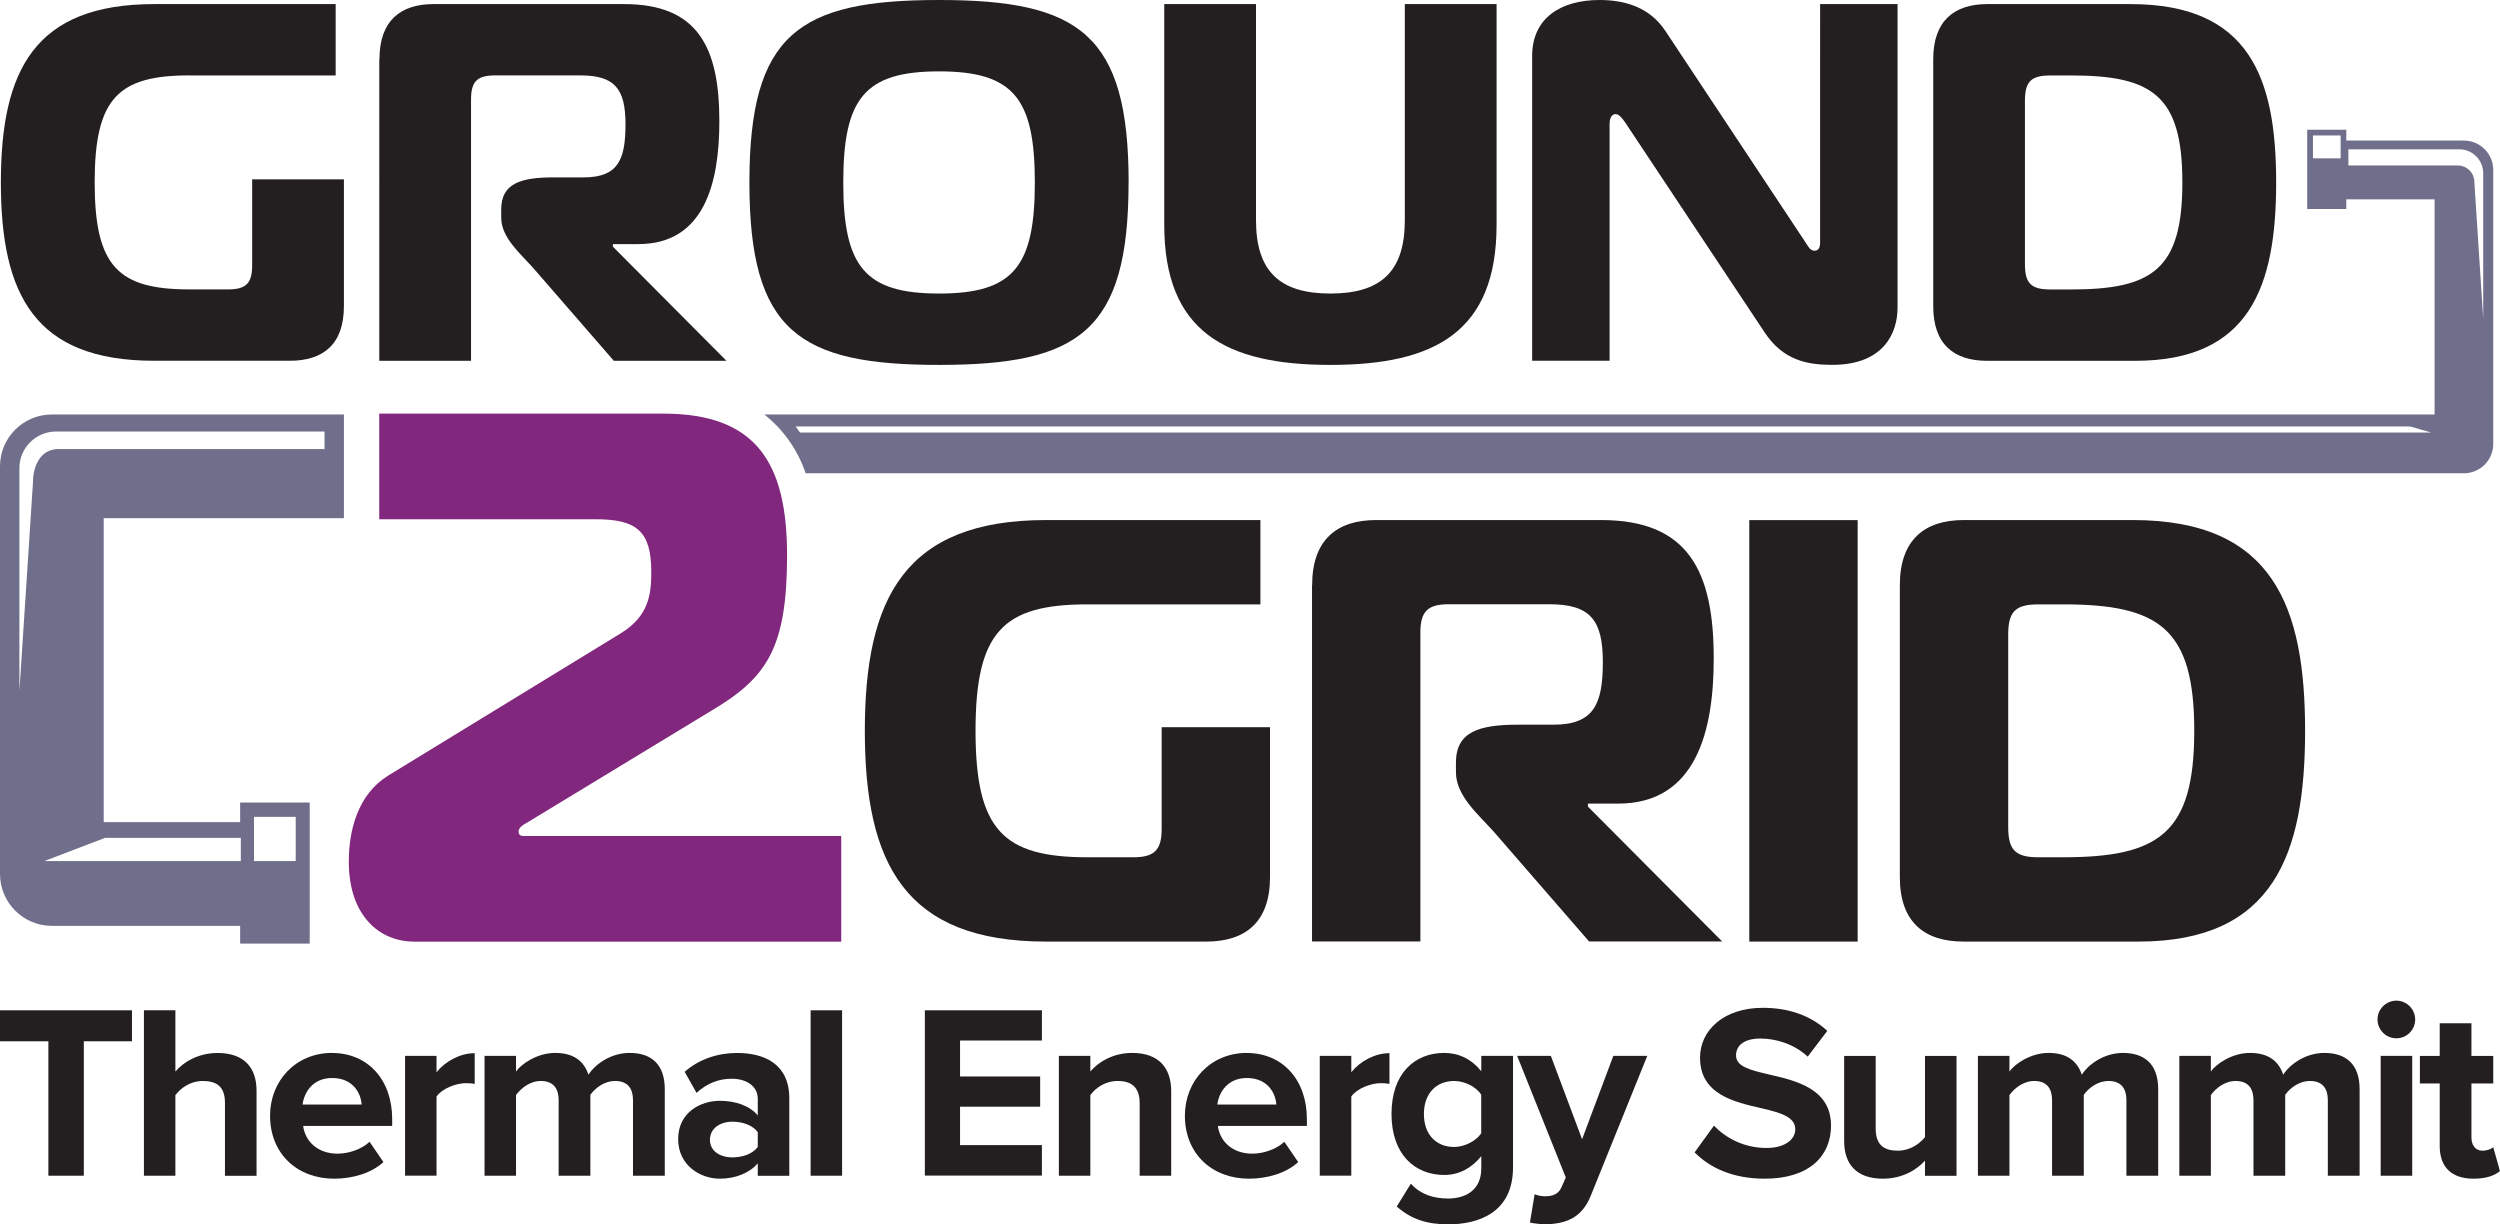 <?xml version="1.0" encoding="UTF-8"?> <svg xmlns="http://www.w3.org/2000/svg" id="Layer_2" viewBox="0 0 403.52 197.62"><defs><style>.cls-1{fill:#706f8b;}.cls-2{fill:#81277d;}.cls-3{fill:#231f20;}</style></defs><g id="Layer_1-2"><path class="cls-3" d="M7.81,189.77v-21.7H0v-5h21.3v5h-7.77v21.7h-5.72Z"></path><path class="cls-3" d="M36.31,189.77v-11.77c0-2.68-1.4-3.52-3.6-3.52-1.96,0-3.52,1.12-4.4,2.28v13.01h-5.08v-26.7h5.08v9.89c1.24-1.48,3.64-3,6.81-3,4.24,0,6.29,2.32,6.29,6.09v13.73h-5.09Z"></path><path class="cls-3" d="M53.61,169.96c5.76,0,9.69,4.32,9.69,10.65v1.12h-14.37c.32,2.44,2.28,4.48,5.56,4.48,1.8,0,3.92-.72,5.16-1.92l2.24,3.28c-1.96,1.8-4.97,2.68-7.97,2.68-5.88,0-10.33-3.96-10.33-10.17,0-5.6,4.12-10.13,10.01-10.13ZM48.84,178.28h9.53c-.12-1.84-1.4-4.28-4.76-4.28-3.16,0-4.53,2.36-4.77,4.28Z"></path><path class="cls-3" d="M65.38,189.77v-19.34h5.08v2.64c1.36-1.72,3.76-3.08,6.16-3.08v4.96c-.36-.08-.84-.12-1.4-.12-1.68,0-3.92.92-4.76,2.16v12.77h-5.08Z"></path><path class="cls-3" d="M102.17,189.77v-12.21c0-1.8-.8-3.08-2.88-3.08-1.8,0-3.28,1.2-4,2.24v13.05h-5.12v-12.21c0-1.8-.8-3.08-2.88-3.08-1.76,0-3.24,1.2-4,2.28v13.01h-5.08v-19.34h5.08v2.52c.8-1.16,3.36-3,6.33-3s4.64,1.32,5.36,3.52c1.12-1.76,3.68-3.52,6.64-3.52,3.56,0,5.68,1.88,5.68,5.85v13.97h-5.12Z"></path><path class="cls-3" d="M122.31,189.77v-2c-1.32,1.56-3.6,2.48-6.13,2.48-3.08,0-6.72-2.08-6.72-6.4s3.64-6.17,6.72-6.17c2.56,0,4.84.8,6.13,2.36v-2.68c0-1.96-1.68-3.24-4.24-3.24-2.08,0-4,.76-5.64,2.28l-1.92-3.4c2.36-2.08,5.4-3.04,8.45-3.04,4.4,0,8.44,1.76,8.44,7.33v12.49h-5.08ZM122.31,182.73c-.84-1.12-2.44-1.68-4.08-1.68-2,0-3.64,1.08-3.64,2.92s1.64,2.84,3.64,2.84c1.64,0,3.24-.56,4.08-1.68v-2.4Z"></path><path class="cls-3" d="M130.84,189.77v-26.7h5.08v26.7h-5.08Z"></path><path class="cls-3" d="M149.28,189.77v-26.7h18.89v4.88h-13.21v5.8h12.93v4.88h-12.93v6.2h13.21v4.92h-18.89Z"></path><path class="cls-3" d="M183.95,189.77v-11.69c0-2.68-1.4-3.6-3.56-3.6-2,0-3.56,1.12-4.4,2.28v13.01h-5.08v-19.34h5.08v2.52c1.24-1.48,3.6-3,6.77-3,4.24,0,6.28,2.4,6.28,6.17v13.65h-5.08Z"></path><path class="cls-3" d="M201.25,169.96c5.76,0,9.69,4.32,9.69,10.65v1.12h-14.37c.32,2.44,2.28,4.48,5.57,4.48,1.8,0,3.92-.72,5.16-1.92l2.24,3.28c-1.96,1.8-4.97,2.68-7.96,2.68-5.88,0-10.33-3.96-10.33-10.17,0-5.6,4.12-10.13,10.01-10.13ZM196.48,178.28h9.53c-.12-1.84-1.4-4.28-4.76-4.28-3.16,0-4.52,2.36-4.76,4.28Z"></path><path class="cls-3" d="M213.02,189.77v-19.34h5.09v2.64c1.36-1.72,3.76-3.08,6.16-3.08v4.96c-.36-.08-.84-.12-1.4-.12-1.68,0-3.92.92-4.76,2.16v12.77h-5.09Z"></path><path class="cls-3" d="M227.72,191.05c1.56,1.72,3.6,2.4,6.04,2.4s5.33-1.08,5.33-4.88v-1.96c-1.52,1.92-3.6,3.04-5.96,3.04-4.85,0-8.53-3.4-8.53-9.85s3.64-9.85,8.53-9.85c2.32,0,4.4,1,5.96,2.96v-2.48h5.12v18.02c0,7.36-5.69,9.17-10.45,9.17-3.32,0-5.92-.76-8.32-2.88l2.28-3.68ZM239.08,176.68c-.84-1.28-2.68-2.2-4.37-2.2-2.88,0-4.88,2-4.88,5.33s2,5.32,4.88,5.32c1.68,0,3.52-.96,4.37-2.2v-6.25Z"></path><path class="cls-3" d="M247.73,192.77c.44.2,1.12.32,1.6.32,1.32,0,2.2-.36,2.68-1.4l.72-1.64-7.85-19.62h5.44l5.04,13.45,5.04-13.45h5.48l-9.09,22.5c-1.44,3.64-4,4.6-7.33,4.68-.6,0-1.88-.12-2.52-.28l.76-4.56Z"></path><path class="cls-3" d="M276.64,181.69c1.88,1.96,4.8,3.6,8.49,3.6,3.12,0,4.64-1.48,4.64-3,0-2-2.32-2.68-5.4-3.4-4.37-1-9.97-2.2-9.97-8.17,0-4.44,3.84-8.05,10.13-8.05,4.24,0,7.77,1.28,10.41,3.72l-3.16,4.16c-2.16-2-5.04-2.92-7.65-2.92s-3.92,1.12-3.92,2.72c0,1.8,2.24,2.36,5.32,3.08,4.4,1,10.01,2.32,10.01,8.25,0,4.88-3.48,8.57-10.69,8.57-5.12,0-8.81-1.72-11.33-4.24l3.12-4.32Z"></path><path class="cls-3" d="M310.71,189.77v-2.44c-1.32,1.48-3.64,2.92-6.8,2.92-4.24,0-6.25-2.32-6.25-6.08v-13.73h5.09v11.73c0,2.68,1.4,3.56,3.56,3.56,1.96,0,3.52-1.08,4.4-2.2v-13.09h5.09v19.34h-5.09Z"></path><path class="cls-3" d="M343.22,189.77v-12.21c0-1.8-.8-3.08-2.88-3.08-1.8,0-3.28,1.2-4,2.24v13.05h-5.12v-12.21c0-1.8-.8-3.08-2.88-3.08-1.76,0-3.24,1.2-4,2.28v13.01h-5.09v-19.34h5.09v2.52c.8-1.16,3.36-3,6.32-3s4.64,1.32,5.36,3.52c1.12-1.76,3.68-3.52,6.64-3.52,3.56,0,5.69,1.88,5.69,5.85v13.97h-5.12Z"></path><path class="cls-3" d="M375.73,189.77v-12.21c0-1.8-.8-3.08-2.88-3.08-1.8,0-3.28,1.2-4,2.24v13.05h-5.12v-12.21c0-1.8-.8-3.08-2.88-3.08-1.76,0-3.24,1.2-4,2.28v13.01h-5.09v-19.34h5.09v2.52c.8-1.16,3.36-3,6.32-3s4.64,1.32,5.36,3.52c1.12-1.76,3.68-3.52,6.64-3.52,3.56,0,5.69,1.88,5.69,5.85v13.97h-5.12Z"></path><path class="cls-3" d="M383.75,164.55c0-1.68,1.4-3.04,3.04-3.04s3.04,1.36,3.04,3.04-1.36,3.04-3.04,3.04-3.04-1.36-3.04-3.04ZM384.26,189.77v-19.34h5.09v19.34h-5.09Z"></path><path class="cls-3" d="M393.79,184.97v-10.09h-3.2v-4.44h3.2v-5.28h5.12v5.28h3.52v4.44h-3.52v8.73c0,1.2.64,2.12,1.76,2.12.76,0,1.48-.28,1.76-.56l1.08,3.84c-.76.68-2.12,1.24-4.24,1.24-3.56,0-5.48-1.84-5.48-5.28Z"></path><path class="cls-3" d="M30.58,12.17c-11.52,0-15.3,3.7-15.3,17.27s3.79,17.27,15.3,17.27h6.25c2.88,0,3.87-.99,3.87-3.86v-13.9h14.81v20.48c0,6.17-3.37,8.8-8.72,8.8h-21.88C5.57,58.24.14,47.54.14,29.45S5.57.66,24.9.66h29.28v11.52h-23.61Z"></path><path class="cls-3" d="M61.25,9.54c0-6.17,3.37-8.88,8.72-8.88h30.76c11.93,0,15.38,6.99,15.38,18.92,0,10.03-2.47,19.82-13.08,19.82h-4.11v.41l18.34,18.43h-18.18l-13-14.97c-2.14-2.39-5.18-4.93-5.18-8.14v-1.32c0-4.2,3.13-5.18,8.47-5.18h4.85c5.51,0,6.74-2.8,6.74-8.56s-1.73-7.9-7.32-7.9h-13.74c-2.88,0-3.87.99-3.87,3.87v42.2h-14.81V9.54Z"></path><path class="cls-3" d="M182.16,29.45c0,24.02-7.98,29.45-30.6,29.45s-30.6-5.43-30.6-29.45S128.95,0,151.57,0s30.6,5.51,30.6,29.45ZM151.57,47.38c12.01,0,15.46-4.36,15.46-17.93s-3.45-17.93-15.46-17.93-15.46,4.36-15.46,17.93,3.46,17.93,15.46,17.93Z"></path><path class="cls-3" d="M226.75,35.53V.66h14.81v35.62c0,17.27-9.95,22.62-26.82,22.62s-26.82-5.35-26.82-22.62V.66h14.81v34.88c0,8.22,3.79,11.84,12.01,11.84s12.01-3.62,12.01-11.84Z"></path><path class="cls-3" d="M306.28,49.68c0,3.95-2.14,9.21-10.53,9.21-3.95,0-7.9-.66-10.94-5.26l-22.46-33.81c-.66-.99-1.15-1.4-1.56-1.4-.33,0-.99.17-.99,1.64v38.17h-12.5V9.05c0-6.25,4.77-9.05,10.86-9.05,4.11,0,8.06,1.15,10.61,4.94l22.62,34.13c.41.58.74,1.4,1.48,1.4.91,0,.91-.99.91-1.4V.66h12.5v49.03Z"></path><path class="cls-3" d="M320.76,58.24c-5.35,0-8.72-2.63-8.72-8.8V9.54c0-6.17,3.37-8.88,8.72-8.88h23.11c19.25,0,23.52,11.93,23.52,28.79s-4.28,28.79-22.78,28.79h-23.85ZM326.84,42.61c0,3.13.99,4.11,4.11,4.11h3.37c13.16,0,17.93-3.29,17.93-17.27s-4.77-17.27-17.93-17.27h-3.37c-3.13,0-4.11.99-4.11,4.11v26.32Z"></path><path class="cls-2" d="M66.77,151.98c-5.36,0-10.47-4.02-10.47-12.9,0-5.11,1.46-10.84,6.33-13.88l37.62-23.01c4.51-2.8,4.87-6.33,4.87-9.86,0-6.58-2.31-8.52-9.01-8.52h-34.9v-17.05h45.86c14.98,0,19.97,7.91,19.97,22.89s-3.29,19.73-12.05,24.96l-30.07,18.26c-.48.24-1.22.73-1.22,1.34,0,.36.12.73.85.73h51.23v17.05h-69.01Z"></path><path class="cls-3" d="M175.54,97.55c-13.61,0-18.08,4.37-18.08,20.41s4.47,20.41,18.08,20.41h7.39c3.4,0,4.57-1.17,4.57-4.57v-16.42h17.49v24.2c0,7.29-3.99,10.4-10.3,10.4h-25.85c-22.84,0-29.25-12.64-29.25-34.02s6.42-34.02,29.25-34.02h34.6v13.61h-27.89Z"></path><path class="cls-3" d="M211.79,94.44c0-7.29,3.98-10.5,10.3-10.5h36.35c14.09,0,18.17,8.26,18.17,22.35,0,11.86-2.92,23.42-15.45,23.42h-4.86v.48l21.67,21.77h-21.48l-15.36-17.69c-2.53-2.82-6.13-5.83-6.13-9.62v-1.56c0-4.96,3.69-6.12,10.01-6.12h5.73c6.51,0,7.97-3.3,7.97-10.11s-2.04-9.33-8.65-9.33h-16.23c-3.4,0-4.57,1.17-4.57,4.57v49.86h-17.49v-57.54Z"></path><path class="cls-3" d="M282.35,151.98v-68.03h17.49v68.03h-17.49Z"></path><path class="cls-3" d="M316.95,151.98c-6.32,0-10.3-3.11-10.3-10.4v-47.14c0-7.29,3.98-10.5,10.3-10.5h27.31c22.74,0,27.8,14.09,27.8,34.02s-5.05,34.02-26.92,34.02h-28.19ZM324.14,133.51c0,3.69,1.17,4.86,4.86,4.86h3.98c15.55,0,21.19-3.89,21.19-20.41s-5.64-20.41-21.19-20.41h-3.98c-3.69,0-4.86,1.17-4.86,4.86v31.1Z"></path><path class="cls-1" d="M55.51,83.64v-16.74H8.37c-4.62,0-8.37,3.75-8.37,8.37v65.8c0,4.62,3.75,8.37,8.37,8.37h30.39v2.86h11.23v-22.77h-11.23v3.17h-22.02v-49.06h38.77ZM41,131.85h6.73v7.13h-6.73v-7.13ZM16.94,135.24h21.93v3.74H7.16l9.79-3.74ZM9.45,72.48c-3.09,0-4.12,3-4.12,5.26l-2.2,33.82v-35.98c0-3.28,2.65-5.93,5.93-5.93h43.32v2.83H9.45Z"></path><path class="cls-1" d="M397.7,22.68h-18.99v-1.74h-6.31v12.79h6.31v-1.56h14.25v34.73H123.38c2.89,2.31,5.29,5.47,6.66,9.49h267.65c2.62,0,4.74-2.12,4.74-4.74V27.43c0-2.62-2.12-4.74-4.74-4.74ZM377.8,25.56h-4.47v-3.7h4.47v3.7ZM129.12,69.81l-.69-.98h260.56l3.41.98H129.12ZM400.81,51.44l-1.43-22.06c0-1.48-1.2-2.67-2.69-2.67h-17.64v-2.61h17.89c2.14,0,3.87,1.73,3.87,3.87v23.47Z"></path></g></svg> 